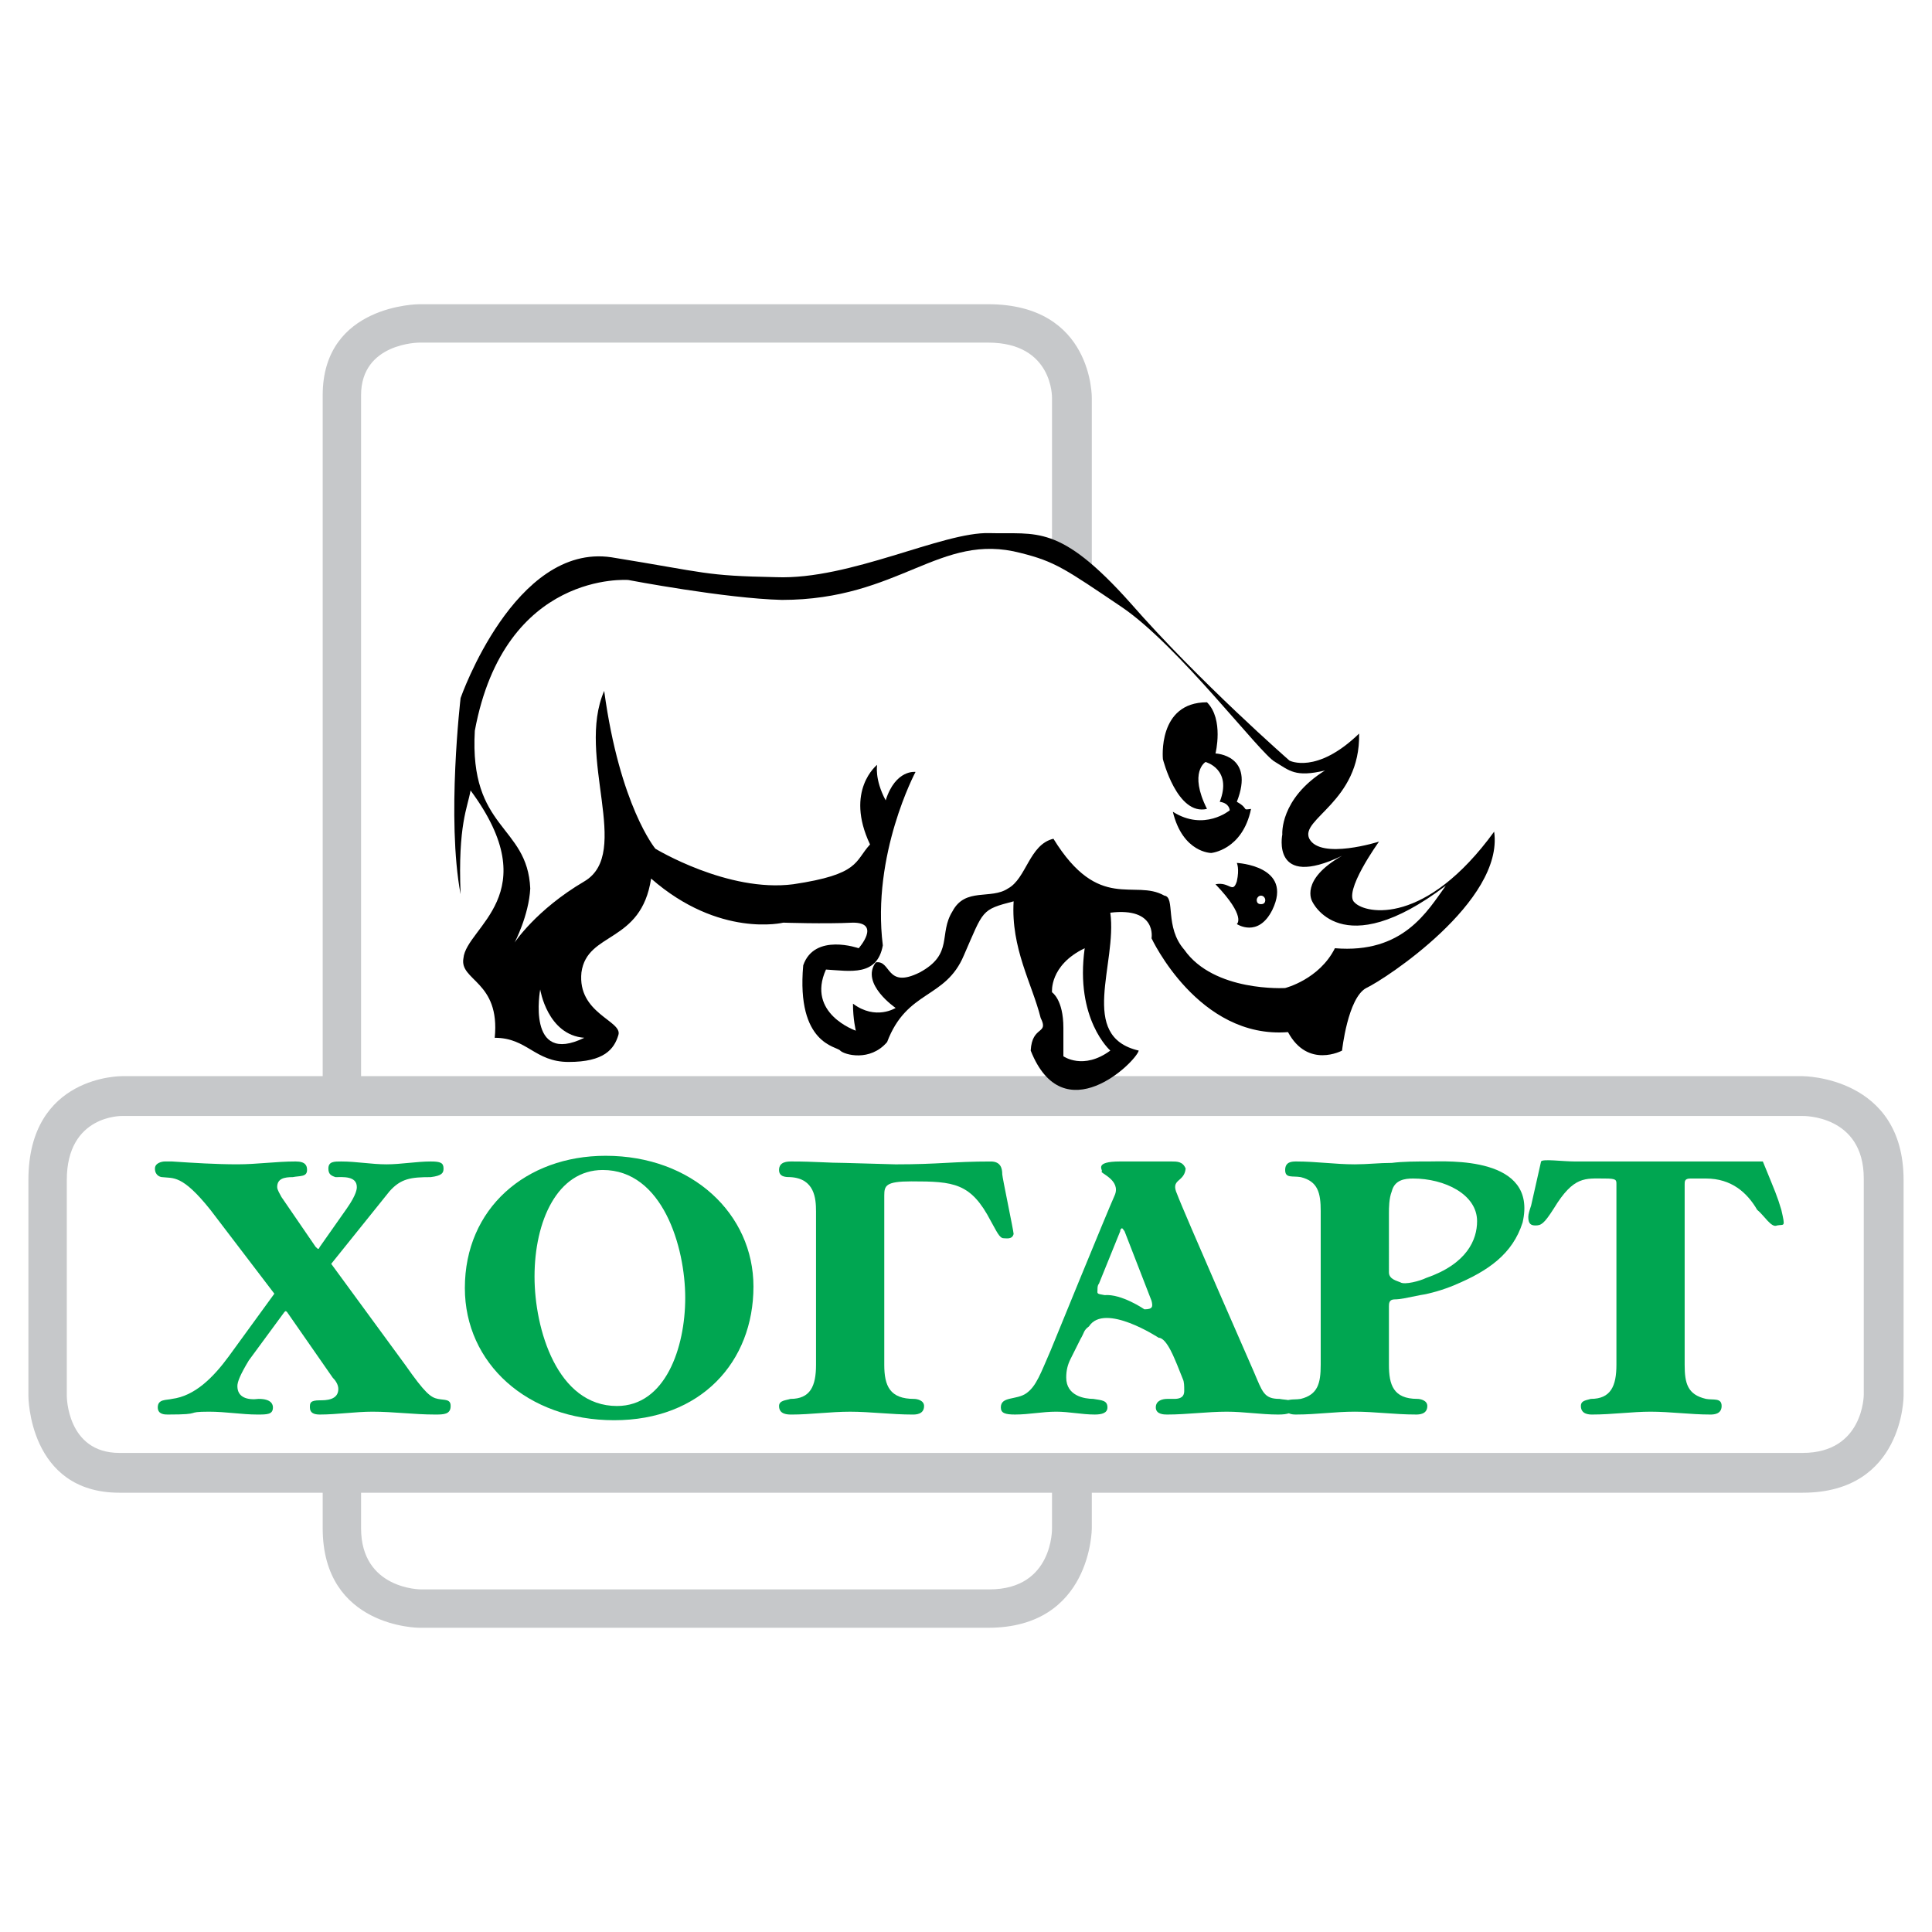 <?xml version="1.0" encoding="utf-8"?>
<!-- Generator: Adobe Illustrator 13.0.0, SVG Export Plug-In . SVG Version: 6.00 Build 14948)  -->
<!DOCTYPE svg PUBLIC "-//W3C//DTD SVG 1.0//EN" "http://www.w3.org/TR/2001/REC-SVG-20010904/DTD/svg10.dtd">
<svg version="1.0" id="Layer_1" xmlns="http://www.w3.org/2000/svg" xmlns:xlink="http://www.w3.org/1999/xlink" x="0px" y="0px"
	 width="192.756px" height="192.756px" viewBox="0 0 192.756 192.756" enable-background="new 0 0 192.756 192.756"
	 xml:space="preserve">
<g>
	<polygon fill-rule="evenodd" clip-rule="evenodd" fill="#FFFFFF" points="0,0 192.756,0 192.756,192.756 0,192.756 0,0 	"/>
	<path fill-rule="evenodd" clip-rule="evenodd" fill="#C6C8CA" d="M41.841,162.404c16.453,0,49.077,0,56.735,0
		c10.354,0,10.354-9.93,10.354-9.93V39.713c0,0,0.143-9.361-10.354-9.361s-56.735,0-56.735,0s-9.646,0-9.646,9.078
		c0,9.22,0,104.821,0,113.045C32.196,162.404,41.841,162.404,41.841,162.404L41.841,162.404z"/>
	<path fill-rule="evenodd" clip-rule="evenodd" fill="#FFFFFF" d="M41.982,158.574c14.609,0,51.771,0,56.736,0
		c6.382,0,6.241-6.1,6.241-6.1V39.713c0,0,0.141-5.531-6.384-5.531c-6.382,0-56.735,0-56.735,0s-5.816,0-5.816,5.248
		c0,22.27,0,107.797,0,113.045C36.025,158.574,41.982,158.574,41.982,158.574L41.982,158.574z"/>
	<path fill-rule="evenodd" clip-rule="evenodd" fill="#C6C8CA" d="M189.921,139.283c0-16.594,0-13.898,0-21.559
		c0-10.355-10.071-10.355-10.071-10.355H12.196c0,0-9.362-0.141-9.362,10.355s0,21.559,0,21.559s0,9.646,9.079,9.646
		c9.219,0,159.71,0,167.937,0C189.921,148.93,189.921,139.283,189.921,139.283L189.921,139.283z"/>
	<path fill-rule="evenodd" clip-rule="evenodd" fill="#FFFFFF" d="M185.949,139.143c0-14.75,0-16.596,0-21.561
		c0-6.383-6.1-6.24-6.1-6.24H12.196c0,0-5.531-0.143-5.531,6.383c0,6.383,0,21.559,0,21.559s0,5.674,5.248,5.674
		c22.269,0,162.689,0,167.937,0C185.949,144.957,185.949,139.143,185.949,139.143L185.949,139.143z"/>
	<path fill-rule="evenodd" clip-rule="evenodd" fill="#00A651" d="M31.486,124.393c0.284,0.281,0.284,0.281,0.426,0l2.694-3.832
		c0.994-1.418,0.994-1.984,0.994-2.127c0-1.135-1.419-0.992-2.128-0.992c-0.426-0.143-0.709-0.283-0.709-0.852
		c0-0.709,0.566-0.709,1.276-0.709c1.561,0,2.978,0.285,4.539,0.285c1.418,0,2.979-0.285,4.396-0.285
		c0.994,0,1.277,0.143,1.277,0.709c0,0.426-0.142,0.709-1.277,0.852c-1.985,0-2.978,0.141-4.113,1.416l-5.815,7.236l7.376,10.07
		c1.986,2.838,2.553,3.262,3.263,3.404c0.709,0.141,1.276,0,1.276,0.709c0,0.852-0.709,0.852-1.56,0.852
		c-2.128,0-4.113-0.285-6.241-0.285c-1.703,0-3.547,0.285-5.249,0.285c-0.567,0-0.993-0.143-0.993-0.711
		c0-0.424,0-0.709,0.993-0.709c0.568,0,1.844,0,1.844-1.133c0-0.428-0.284-0.854-0.568-1.135l-4.539-6.525
		c-0.141-0.141-0.141-0.141-0.284,0l-3.545,4.822c-0.852,1.418-1.135,2.127-1.135,2.553c0,1.135,0.994,1.418,2.127,1.277
		c1.277,0,1.419,0.568,1.419,0.85c0,0.711-0.567,0.711-1.56,0.711c-1.56,0-3.12-0.285-4.823-0.285c-2.553,0-0.425,0.285-4.113,0.285
		c-0.284,0-0.993,0-0.993-0.711c0-0.85,0.851-0.709,1.418-0.85c2.27-0.285,4.114-2.127,5.674-4.256l4.539-6.24l-6.382-8.369
		c-2.836-3.545-3.688-3.121-4.823-3.262c-0.142,0-0.709-0.143-0.709-0.852c0-0.566,0.709-0.709,0.993-0.709c0.142,0,0.425,0,0.709,0
		c2.128,0.143,4.398,0.285,6.524,0.285c1.986,0,3.831-0.285,5.816-0.285c0.993,0,1.135,0.426,1.135,0.85
		c0,0.711-0.71,0.568-1.419,0.711c-0.851,0-1.56,0.141-1.56,0.992c0,0.285,0.284,0.709,0.425,0.992L31.486,124.393L31.486,124.393z"
		/>
	<path fill-rule="evenodd" clip-rule="evenodd" fill="#00A651" d="M46.379,128.504c0-7.943,6.1-13.191,14.042-13.191
		c8.652,0,14.752,5.816,14.752,13.049c0,7.52-5.249,13.334-13.901,13.334C52.621,141.695,46.379,136.023,46.379,128.504
		L46.379,128.504z M68.365,129.496c0-5.104-2.269-12.766-8.226-12.766c-4.539,0-6.809,5.107-6.809,10.639
		c0,5.248,2.27,12.908,8.226,12.908C66.379,140.277,68.365,134.461,68.365,129.496L68.365,129.496z"/>
	<path fill-rule="evenodd" clip-rule="evenodd" fill="#00A651" d="M81.414,120.846c0-1.277-0.143-3.264-2.553-3.404
		c-0.426,0-1.135,0-1.135-0.711c0-0.85,0.851-0.85,1.276-0.85c2.269,0,3.688,0.143,5.249,0.143l5.105,0.143
		c4.397,0,5.674-0.285,9.504-0.285c0.992,0,1.135,0.709,1.135,1.277c0,0.283,1.134,5.674,1.134,5.955
		c-0.142,0.568-0.709,0.426-0.992,0.426c-0.425,0-0.709-0.707-1.276-1.701c-1.986-3.83-3.688-3.973-7.942-3.973
		c-2.554,0-2.695,0.428-2.695,1.42v16.879c0,2.127,0.567,3.404,2.978,3.404c0.284,0,0.993,0.141,0.993,0.709
		c0,0.852-0.851,0.852-1.135,0.852c-2.127,0-4.255-0.285-6.241-0.285s-3.972,0.285-5.816,0.285c-0.425,0-1.276,0-1.276-0.852
		c0-0.568,0.709-0.568,1.135-0.709c1.986,0,2.553-1.277,2.553-3.404V120.846L81.414,120.846z"/>
	<path fill-rule="evenodd" clip-rule="evenodd" fill="#00A651" d="M175.879,115.881c1.276,3.119,1.418,3.404,1.844,4.822
		c0.426,1.844,0.284,1.418-0.426,1.561c-0.567,0.283-1.276-0.992-1.985-1.561c-0.992-1.703-2.553-3.121-5.106-3.121h-1.56
		c-0.567,0-0.567,0.283-0.567,0.568v18.014c0,1.844,0.282,2.979,2.127,3.404c0.71,0.141,1.561-0.143,1.561,0.709
		s-0.851,0.852-1.134,0.852c-1.986,0-3.973-0.285-5.958-0.285c-1.845,0-3.83,0.285-5.815,0.285c-0.284,0-1.135,0-1.135-0.852
		c0-0.568,0.567-0.568,0.992-0.709c1.986,0,2.554-1.277,2.554-3.404V118.15c0-0.426,0-0.568-1.135-0.568
		c-1.986,0-3.121-0.283-5.106,2.979c-0.993,1.561-1.277,1.703-1.844,1.703c-0.426,0-0.709-0.143-0.709-0.85
		c0-0.285,0.142-0.711,0.283-1.135l0.992-4.398c0.143-0.283,2.128,0,3.405,0H175.879L175.879,115.881z"/>
	<path fill-rule="evenodd" clip-rule="evenodd" fill="#00A651" d="M138.575,126.943c0,0.711,0.85,0.852,1.135,0.994
		c0.426,0.283,1.986-0.143,2.554-0.426c4.113-1.418,5.105-3.83,5.105-5.674c0-2.695-3.263-4.256-6.384-4.256
		c-0.85,0-1.842,0.143-2.126,1.275c-0.284,0.711-0.284,1.703-0.284,2.129V126.943L138.575,126.943z M131.768,120.846
		c0-1.846-0.284-2.98-1.986-3.404c-0.851-0.143-1.561,0.141-1.561-0.711c0-0.85,0.71-0.85,1.135-0.85
		c1.985,0,3.829,0.285,5.815,0.285c1.277,0,2.412-0.143,3.688-0.143c1.134-0.143,2.41-0.143,3.687-0.143
		c1.845,0,10.922-0.568,9.362,6.098c-0.993,3.121-3.404,4.824-6.809,6.242c-0.993,0.426-2.411,0.852-3.403,0.994
		c-1.42,0.281-1.986,0.426-2.553,0.426c-0.568,0-0.568,0.424-0.568,0.707v5.816c0,1.984,0.426,3.404,2.837,3.404
		c0.284,0,0.992,0.141,0.992,0.709c0,0.852-0.851,0.852-1.135,0.852c-2.126,0-4.113-0.285-6.099-0.285
		c-1.986,0-3.83,0.285-5.815,0.285c-0.425,0-1.135,0-1.135-0.852s0.71-0.568,1.561-0.709c1.702-0.426,1.986-1.561,1.986-3.404
		V120.846L131.768,120.846z"/>
	<path fill-rule="evenodd" clip-rule="evenodd" fill="#00A651" d="M125.1,136.873c0.852,1.986,0.994,2.695,2.555,2.695
		c0.708,0.141,1.417,0,1.417,0.709s-0.567,0.852-1.56,0.852c-1.702,0-3.404-0.285-5.106-0.285c-1.985,0-3.972,0.285-5.957,0.285
		c-0.283,0-1.135,0-1.135-0.711c0-0.709,0.709-0.85,1.135-0.85c0.142,0,0.426,0,0.709,0c0.992,0,0.992-0.566,0.992-0.852
		c0-0.426,0-0.852-0.141-1.135l-0.567-1.418c-0.143-0.283-0.993-2.695-1.844-2.695c0,0-5.39-3.547-6.95-1.135
		c-0.567,0.426-0.427,0.566-0.852,1.275l-0.992,1.986c-0.284,0.568-0.426,1.135-0.426,1.846c0,1.842,1.843,2.127,2.694,2.127
		c0.852,0.141,1.418,0.141,1.418,0.85c0,0.568-0.566,0.711-1.276,0.711c-1.276,0-2.553-0.285-3.829-0.285
		c-1.419,0-2.695,0.285-4.113,0.285c-0.992,0-1.419-0.143-1.419-0.711c0-1.135,1.561-0.709,2.553-1.416
		c0.994-0.711,1.42-1.986,2.412-4.256c0,0,5.673-13.9,6.383-15.461c0.709-1.561-1.56-2.27-1.276-2.412
		c0.142-0.143-0.852-0.992,1.844-0.992c2.553,0,4.822,0,5.106,0c0.567,0,1.135,0,1.418,0.709c-0.143,1.418-1.561,0.992-0.851,2.553
		C118.009,120.703,125.1,136.873,125.1,136.873L125.1,136.873z M112.193,122.832c-0.143-0.143-0.143-0.285-0.284-0.285
		c-0.142,0.143-0.142,0.143-0.142,0.285l-2.127,5.248c-0.143,0.141-0.143,0.424-0.143,0.566c0,0.426-0.142,0.426,0.71,0.568
		c1.701-0.143,3.971,1.418,3.971,1.418c0.851,0,0.851-0.285,0.71-0.854L112.193,122.832L112.193,122.832z"/>
	<path fill-rule="evenodd" clip-rule="evenodd" d="M60.989,55.599c-9.645-1.417-15.035,14.043-15.035,14.043s-1.418,12.056,0,19.573
		c-0.284-6.95,0.709-8.651,0.993-10.354c7.66,10.354-0.425,13.617-0.709,16.737c-0.426,2.269,3.688,2.269,3.121,7.943
		c3.262,0,3.972,2.41,7.376,2.41c3.545,0,4.538-1.275,4.964-2.695c0.425-1.418-4.114-2.127-3.688-6.239
		c0.567-4.114,5.957-2.837,6.95-9.362c6.809,5.958,13.191,4.398,13.191,4.398s4.114,0.141,6.95,0c2.837,0,0.568,2.553,0.568,2.553
		s-4.398-1.56-5.532,1.701c-0.709,7.943,3.404,8.086,3.688,8.51c0.425,0.426,2.978,1.135,4.681-0.85
		c1.985-5.248,5.814-4.256,7.659-8.653c1.986-4.539,1.702-4.539,4.964-5.389c-0.283,4.681,1.844,8.226,2.696,11.63
		c0.851,1.701-0.853,0.709-0.993,3.262c3.262,8.229,10.496,1.135,10.779,0c-6.099-1.418-2.127-8.651-2.837-13.758
		c4.681-0.566,4.114,2.554,4.114,2.554s4.681,10.071,13.615,9.36c1.986,3.689,5.392,1.844,5.392,1.844s0.566-5.248,2.409-6.24
		c1.845-0.85,13.76-8.651,12.766-15.603c-6.807,9.361-12.766,8.228-13.899,7.092c-1.275-0.993,2.412-6.098,2.412-6.098
		s-5.815,1.844-6.951-0.284c-0.992-1.986,5.106-3.688,4.965-10.496c-4.256,4.113-6.949,2.695-6.949,2.695
		s-8.938-7.802-15.887-15.745c-7.093-7.944-9.361-6.809-14.042-6.95c-4.681-0.143-13.9,4.68-21.276,4.396
		C70.209,57.442,70.634,57.159,60.989,55.599L60.989,55.599z"/>
	<path fill-rule="evenodd" clip-rule="evenodd" fill="#FFFFFF" d="M47.373,72.904c-0.567,9.928,5.248,9.361,5.531,15.744
		c-0.141,2.694-1.56,5.39-1.56,5.39s2.128-3.263,6.951-6.1c4.822-2.837-0.851-12.482,1.985-19.006
		c1.561,11.489,5.106,15.744,5.106,15.744s7.234,4.396,13.759,3.546c6.666-0.993,6.099-2.27,7.659-3.971
		c-2.553-5.391,0.71-7.944,0.71-7.944s-0.284,1.419,0.85,3.545c0.993-3.12,2.979-2.836,2.979-2.836s-4.397,8.228-3.263,17.305
		c-0.566,3.12-3.262,2.553-5.673,2.411c-1.985,4.396,2.979,6.099,2.979,6.099s-0.284-1.137-0.284-2.695
		c2.27,1.701,4.255,0.426,4.255,0.426s-3.545-2.412-1.985-4.54c1.561-0.283,0.993,2.696,4.397,0.994
		c3.404-1.844,1.844-3.83,3.263-6.099c1.276-2.412,3.83-1.135,5.532-2.27c1.843-0.994,2.127-4.396,4.538-4.964
		c4.54,7.375,8.086,3.971,11.064,5.674c1.134,0.141,0,3.12,1.984,5.389c2.979,4.255,10.071,3.83,10.071,3.83s3.403-0.85,4.964-3.971
		c6.809,0.567,9.22-3.688,11.064-6.241c-10.497,7.942-13.333,1.56-13.333,1.56s-1.276-2.127,2.979-4.54
		c-7.093,3.404-5.958-2.128-5.958-2.128s-0.283-3.545,4.254-6.382c-2.978,0.709-3.544,0-4.964-0.851
		c-1.418-0.709-9.646-11.63-15.318-15.461c-5.674-3.829-6.666-4.538-10.07-5.389c-8.085-2.128-12.056,4.681-23.829,4.681
		c-5.673-0.142-15.318-1.986-15.318-1.986S50.351,56.875,47.373,72.904L47.373,72.904z"/>
	<path fill-rule="evenodd" clip-rule="evenodd" fill="#FFFFFF" d="M58.294,103.541c-3.688-0.285-4.398-4.822-4.398-4.822
		S52.479,106.377,58.294,103.541L58.294,103.541z"/>
	<path fill-rule="evenodd" clip-rule="evenodd" fill="#FFFFFF" d="M108.221,94.605c-3.545,1.701-3.261,4.396-3.261,4.396
		s1.134,0.709,1.134,3.547c0,2.836,0,2.836,0,2.836s1.986,1.42,4.681-0.568C110.774,104.816,107.229,101.695,108.221,94.605
		L108.221,94.605z"/>
	<path fill-rule="evenodd" clip-rule="evenodd" d="M120.42,70.067c-4.965,0-4.397,5.673-4.397,5.673s1.419,5.673,4.397,4.964
		c-1.845-3.688-0.142-4.681-0.142-4.681s2.695,0.709,1.417,3.972c0.994,0.142,0.994,0.852,0.994,0.852s-2.555,2.126-5.675,0.141
		c0.994,4.113,3.831,4.113,3.831,4.113s3.12-0.283,3.971-4.396c-0.993,0.143-0.142,0-1.418-0.709
		c1.844-4.681-2.128-4.823-2.128-4.823S122.122,71.769,120.42,70.067L120.42,70.067z"/>
	<path fill-rule="evenodd" clip-rule="evenodd" d="M123.398,87.938c-0.425,1.276-0.709,0-2.128,0.284
		c3.121,3.263,2.128,3.971,2.128,3.971s2.128,1.419,3.545-1.418c2.128-4.397-3.545-4.681-3.545-4.681S123.682,86.662,123.398,87.938
		L123.398,87.938z"/>
	<path fill-rule="evenodd" clip-rule="evenodd" fill="#FFFFFF" d="M125.81,90.208c0.284,0,0.426-0.143,0.426-0.426
		c0-0.141-0.142-0.425-0.426-0.425c-0.283,0-0.426,0.284-0.426,0.425C125.384,90.065,125.526,90.208,125.81,90.208L125.81,90.208z"
		/>
</g>
</svg>
